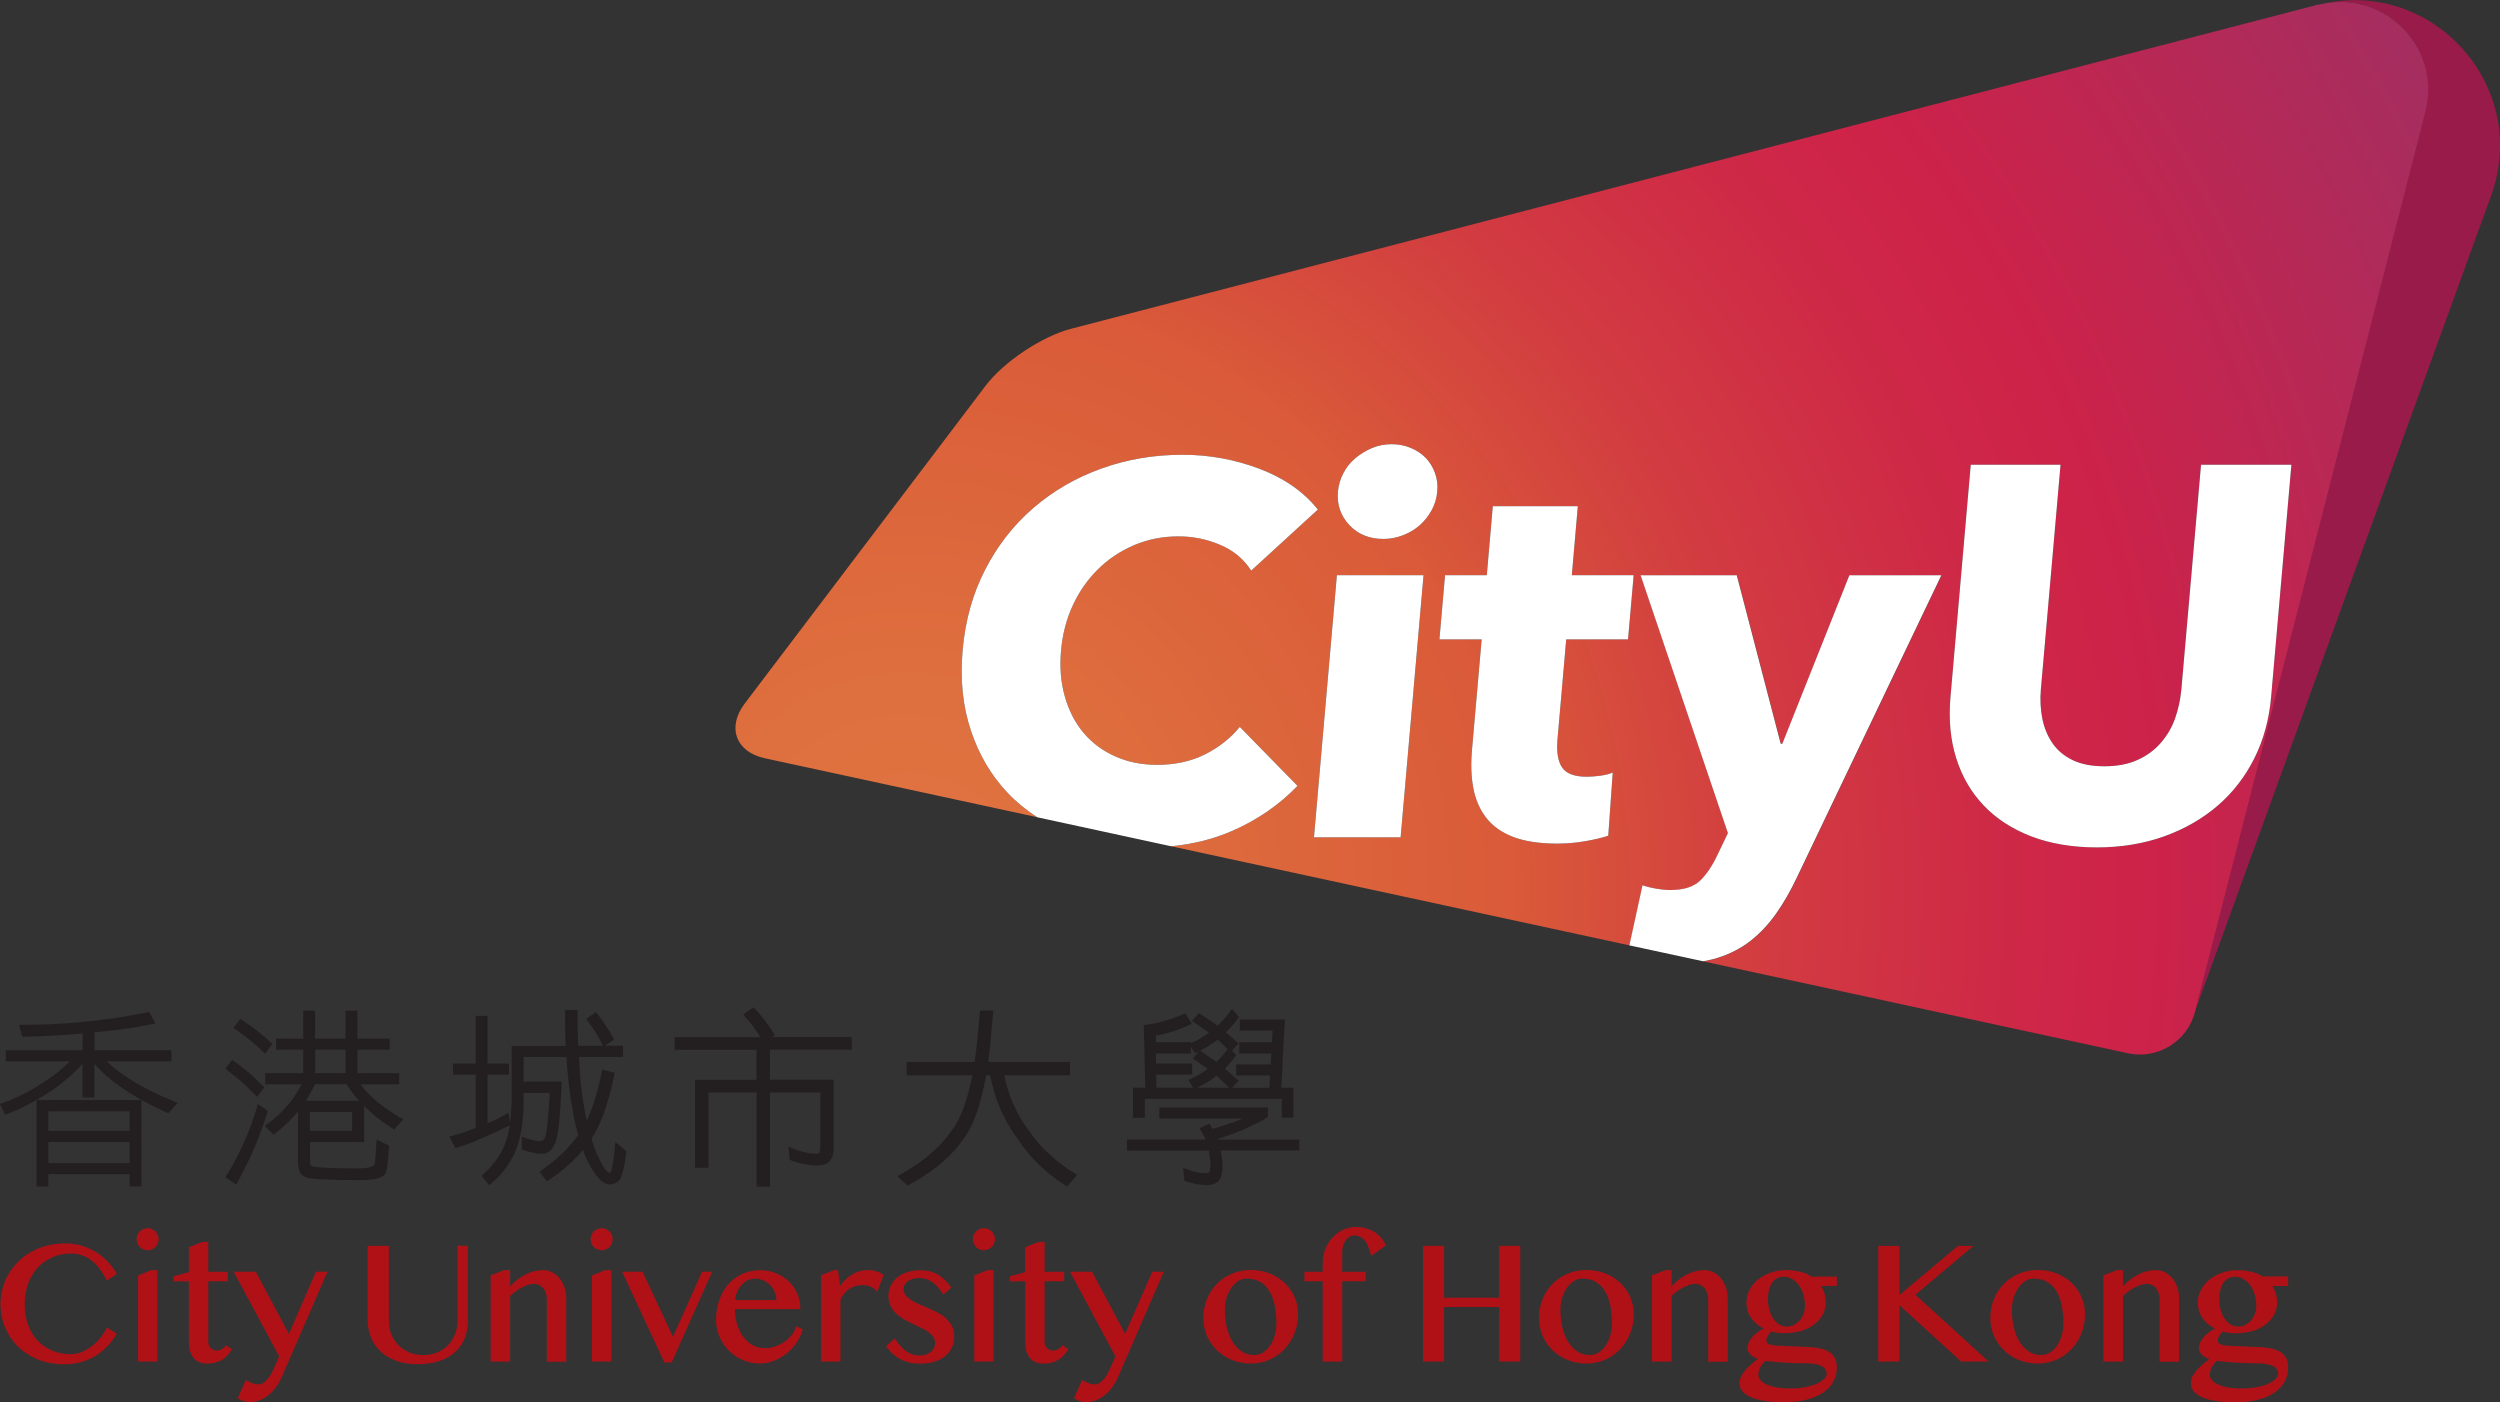 <?xml version="1.0" encoding="UTF-8"?><svg id="a" xmlns="http://www.w3.org/2000/svg" xmlns:xlink="http://www.w3.org/1999/xlink" viewBox="0 0 262.83 147.4"><rect x="0" y="0" width="262.83" height="147.4" fill="#333333" stroke="none"/><defs><radialGradient id="b" cx="95.43" cy="93.6" fx="95.43" fy="93.6" r="246.54" gradientTransform="translate(0)" gradientUnits="userSpaceOnUse"><stop offset="0" stop-color="#e07541"/><stop offset=".1" stop-color="#de6e3e"/><stop offset=".25" stop-color="#da5b39"/><stop offset=".26" stop-color="#da5a39"/><stop offset=".26" stop-color="#d95939"/><stop offset=".37" stop-color="#d23b41"/><stop offset=".47" stop-color="#ce2847"/><stop offset=".53" stop-color="#cd2249"/><stop offset=".74" stop-color="#a42e60"/></radialGradient></defs><path d="M11.26,111.58h6.76v-1.17h-8.08v-1.88c2.22-.2,4.23-.48,6.14-.87l.26-.05-.65-1.22-.15.03c-4.29.87-8.66,1.32-12.99,1.32-.1,0-.19,0-.29,0h-.27s.35,1.25.35,1.25h.16c2.15-.04,4.23-.15,6.18-.34v1.77H.61v1.17h6.72c-.72.76-1.65,1.5-2.77,2.21-.81.52-1.54.95-2.25,1.29-.69.35-1.4.65-2.11.9l-.21.07.55,1.13.17-.06c1.55-.57,3.17-1.43,4.83-2.54.67-.46,1.3-.97,1.89-1.51.48-.43.89-.83,1.24-1.23v3.53h1.25v-3.53c1.67,1.88,4.24,3.61,7.64,5.13l.13.06,1-1.09-.27-.11c-3.19-1.29-5.6-2.71-7.18-4.24Z" fill="#231f20"/><path d="M3.84,124.74h1.25v-1.3h8.53v1.3h1.25v-9.09H3.84v9.09ZM5.09,118.89v-2.06h8.53v2.06H5.09ZM13.62,120.06v2.22H5.09v-2.22h8.53Z" fill="#231f20"/><path d="M27.7,110.62l.16.16.78-1.03-.13-.12c-.94-.88-1.95-1.67-3.1-2.41l-.16-.1-.71.95.18.12c.99.66,1.99,1.48,2.99,2.44Z" fill="#231f20"/><path d="M28.15,116.78l-1.04-.71-.08.27c-.77,2.63-1.86,5.07-3.23,7.26l-.1.16,1.13.79.11-.2c.72-1.32,1.32-2.53,1.82-3.7.53-1.26.98-2.51,1.35-3.72l.04-.14Z" fill="#231f20"/><path d="M25.36,113.7c.56.49,1.09,1.03,1.49,1.45l.16.17.78-1.01-.12-.12c-.99-1.03-2.03-1.92-3.11-2.65l-.16-.11-.71.92.16.12c.51.39,1.01.81,1.51,1.23Z" fill="#231f20"/><path d="M37.88,113.99h4.09v-1.17h-4.39v-2.46h3.39v-1.17h-3.39v-2.94h-1.25v2.94h-3.2v-2.94h-1.25v2.94h-2.86v1.17h2.86v2.46h-4v1.17h3.84c-.29.57-.68,1.18-1.14,1.8-.7.89-1.56,1.71-2.56,2.45l-.19.14.93.9.14-.1c.59-.45,1.07-.87,1.49-1.3.32-.31.63-.64.94-1.01v5.22c0,.4.04.7.13.97.08.25.23.44.45.57.1.14.41.26,1.58.34,1.04.06,2.5.1,4.21.1.88,0,1.55-.06,2.02-.19.49-.13.8-.37.87-.68.04-.09.08-.27.15-.78v-.06c.05-.41.1-1.01.16-1.79v-.13s-1.31-.64-1.31-.64l-.02.3c-.08,1.51-.16,2.23-.17,2.3-.11.2-.49.43-1.7.43-4.15,0-4.86-.17-4.96-.24-.06-.06-.1-.11-.13-.21-.02-.05-.04-.15-.02-.34v-1.97h5.7v-3.78c.85.85,1.85,1.64,3,2.37l.14.09.97-1.08-.22-.12c-1.87-1.06-3.31-2.25-4.28-3.55ZM36.33,110.36v2.46h-3.2v-2.46h3.2ZM32.57,118.89v-1.98h4.45v1.98h-4.45ZM32.16,115.73c.35-.55.67-1.13.96-1.75h3.31c.38.6.82,1.19,1.33,1.75h-5.59Z" fill="#231f20"/><path d="M64.65,120.54c-.07.7-.13,1.24-.19,1.64-.08.43-.14.74-.17.87-.03.07-.11.23-.21.23-.13,0-.28-.11-.45-.34-.21-.27-.44-.68-.69-1.24-.17-.3-.31-.62-.42-.96-.14-.35-.24-.69-.33-1.05h0c.95-1.36,1.76-3.62,2.4-6.72l.04-.19-1.32-.34-.04.21c-.23,1.19-.5,2.24-.82,3.21-.24.74-.5,1.4-.76,1.96-.14-.57-.25-1.16-.34-1.81-.13-.68-.23-1.43-.31-2.37-.07-.8-.13-1.63-.17-2.52h4.64v-1.17h-1.9l.95-.66-.08-.16c-.24-.46-.52-.91-.8-1.34-.24-.37-.54-.76-.92-1.24l-.12-.14-1.01.7.12.17c.27.38.59.82.88,1.27.28.44.52.91.72,1.3l.05.1h-2.6c-.06-1.03-.09-2.2-.07-3.56v-.2s-1.32,0-1.32,0v.2c-.02,1.34,0,2.51.06,3.57h-5.68v5.71c-.02.83-.07,1.63-.17,2.38l-.17-1.06-.25.15c-.59.34-1.24.66-1.94.94v-5.1h2.25v-1.17h-2.25v-5.01h-1.25v5.01h-2.38v1.17h2.38v5.6c-.36.15-.74.29-1.15.42-.41.14-.9.31-1.38.43l-.25.06.65,1.22.16-.05c.71-.21,1.53-.52,2.56-.97.81-.33,1.71-.75,2.93-1.35l.06-.03s0,.06-.01.09c-.14.81-.33,1.51-.58,2.08-.27.61-.59,1.17-.96,1.65-.38.49-.79.93-1.27,1.35l-.14.13.8,1,.16-.13c.51-.43.97-.9,1.41-1.45.43-.56.81-1.17,1.11-1.81.61-1.34.92-3.16.94-5.42v-.9h2.74c-.05.98-.11,2.05-.19,2.85-.08.81-.16,1.37-.23,1.65-.09.26-.25.57-.56.57-.13.01-.36.01-.69-.08-.31-.06-.63-.16-.99-.3l-.27-.11v1.36l.13.05c.39.14.78.25,1.16.32.31.08.62.11.82.08.32.03.62-.08.83-.3.22-.17.41-.46.6-.88.14-.37.26-1.04.39-2.16.09-.93.17-2.18.26-4.03v-.21s-4,0-4,0v-2.59h4.5c.12,2.04.34,3.9.64,5.52.09.58.17,1.02.28,1.45.09.44.2.85.33,1.23-.96,1.35-2.24,2.58-3.91,3.75l-.17.12.77,1,.16-.1c1.47-.96,2.66-2.01,3.64-3.2.22.66.49,1.24.79,1.75.71,1.26,1.37,1.88,2.01,1.88.42,0,.79-.17,1.08-.52.13-.24.25-.59.37-1.07.12-.47.22-1.07.3-1.82v-.11s-1.15-.93-1.15-.93l-.05.46Z" fill="#231f20"/><path d="M81.45,108.84l-.09-.16c-.26-.45-.57-.9-.94-1.38-.31-.4-.65-.81-1.07-1.27l-.12-.13-1.1.76.15.17c.65.72,1.2,1.46,1.64,2.21h-9v1.33h8.61v3.15h-6.46v9.25h1.41v-7.92h5.06v9.91h1.41v-9.91h5.29v5.79c0,.4-.09.54-.14.59-.03.02-.08.06-.2.05-.77.03-1.68-.18-2.7-.6l-.3-.12.12,1.37.11.05c.45.18.93.32,1.45.41.43.09.88.14,1.32.14,1.14,0,1.74-.6,1.74-1.74v-7.28h-6.7v-3.15h8.61v-1.33h-8.37l.27-.2Z" fill="#231f20"/><path d="M110.36,121.38c-.84-.76-1.54-1.56-2.16-2.48-.66-.86-1.23-1.81-1.67-2.84-.42-.96-.73-1.95-.95-3.01h6.91v-1.41h-8.6c.19-1.43.36-3.13.52-5.18l.02-.22h-1.41v.19c-.07.67-.13,1.3-.18,1.91-.03.32-.06.64-.09.94-.08.77-.18,1.58-.29,2.36h-7.14v1.41h6.91c-.21,1.04-.46,2.02-.75,2.91-.31.92-.65,1.68-.99,2.25-1.27,2.08-3.26,3.86-5.91,5.31l-.25.13,1.08,1,.13-.07c1.49-.82,2.72-1.66,3.76-2.59,1.05-.95,1.91-2,2.54-3.1.74-1.27,1.36-3.23,1.83-5.83h.42c.25,1.25.58,2.37,1.03,3.41.52,1.2,1.1,2.23,1.77,3.12.69,1.06,1.44,1.98,2.29,2.81.81.79,1.74,1.53,2.85,2.25l.15.1,1.06-1.24-.2-.12c-1.01-.61-1.9-1.28-2.67-2.01Z" fill="#231f20"/><path d="M120.37,115.52h14.38v1.99h1.23v-3.16h-1.27l.37-7.17h-4.73v1.17h3.44l-.07,1.22h-3.44v1.19h3.38l-.06,1.14h-3.64v1.17h3.57l-.08,1.29h-3.9l.67-.75-.16-.13c-.24-.2-.49-.41-.73-.65-.18-.15-.37-.31-.56-.48.36-.35.71-.77,1.09-1.3l.09-.13-.42-.47.69-.76-.16-.13c-.23-.19-.45-.39-.68-.6-.17-.13-.33-.27-.5-.42.19-.19.39-.4.59-.63.26-.28.49-.58.7-.86l.1-.13-.75-.84-.15.2c-.38.53-.83,1.04-1.37,1.55-.52-.37-1.09-.76-1.82-1.23l-.15-.1-.71.84.19.13c.39.26.78.53,1.18.81l.42.29c-.29.21-.54.38-.79.52-.34.23-.71.42-1.09.57h-.02s0-.09,0-.09h-3.69v-.69c.54-.09,1.12-.24,1.76-.43.6-.19,1.19-.43,1.82-.72l.2-.09-.68-1.11-.16.07c-1.3.57-2.65.96-4.03,1.15l-.18.02.16,6.59h-1.3v3.16h1.25v-1.99ZM128.02,109.3c.34.32.68.65,1.04.99-.35.49-.74.94-1.17,1.35-.24-.16-.48-.33-.73-.5-.3-.21-.59-.41-.9-.61l-.09-.06c.27-.14.54-.29.83-.47.37-.22.71-.45,1.01-.69ZM127.9,113.11c.2.19.4.37.6.54.23.23.47.47.72.7h-3.36c.7-.31,1.37-.72,2.03-1.25ZM125.22,110.07l.41.66.16-.08c.08-.04.15-.07.23-.11l-.61.74.56.39c.33.23.67.46,1.01.7-.53.4-1.15.76-1.84,1.07l-.21.1.52.81h-3.87l-.02-1.37h3.78v-1.17h-3.81v-1.06s3.67,0,3.67,0v-.68Z" fill="#231f20"/><path d="M136.61,119.81h-8.59s0-.03-.01-.04v-.03c.98-.29,1.86-.61,2.68-.98.94-.4,1.76-.81,2.51-1.27l.1-.06v-1h-11.42v1.17h8.76c-1,.42-2.06.78-3.17,1.07-.02-.02-.03-.05-.05-.09l-.03-.05c-.05-.07-.1-.13-.13-.21l-.08-.2-1.09.5.12.19c.06.09.11.19.17.29.06.11.12.22.18.3.07.14.13.27.19.4h-8.27v1.17h8.62l.09.63c.04.28.06.57.08.85-.02.24-.04.47-.07.62-.03.13-.07.18-.07.18-.06.03-.13.05-.2.06-.09.02-.16.03-.23.03-.6,0-1.26-.15-2.01-.46l-.3-.12.12,1.39.13.04c.38.12.76.22,1.15.3.43.07.8.1,1.13.1.44,0,.82-.11,1.12-.35.33-.28.48-.86.48-1.8v-.12c-.03-.21-.05-.45-.08-.7l-.02-.11c-.02-.17-.05-.36-.08-.55h8.26v-1.17Z" fill="#231f20"/><path d="M11.2,139.66c-.16.33-.38.66-.64.98-.26.32-.55.61-.88.87-.32.25-.68.46-1.06.62-.38.16-.77.24-1.18.24-.69,0-1.33-.12-1.92-.36-.59-.24-1.1-.59-1.53-1.03s-.77-1-1.02-1.65c-.25-.65-.37-1.39-.37-2.21s.13-1.58.38-2.23c.25-.65.6-1.22,1.03-1.67s.95-.81,1.54-1.06c.58-.25,1.22-.37,1.9-.37.78,0,1.48.22,2.08.65.6.44,1.16,1.14,1.65,2.09l.05.1,1.06-.7-.05-.09c-.25-.41-.55-.8-.9-1.18s-.75-.71-1.2-.99c-.45-.29-.95-.52-1.5-.69-.55-.17-1.15-.26-1.79-.26s-1.31.08-1.91.23c-.6.16-1.15.38-1.65.66-.5.28-.96.62-1.36,1.02-.4.4-.74.83-1.02,1.3-.28.47-.49.98-.64,1.52-.15.54-.22,1.1-.22,1.66,0,.85.16,1.67.48,2.44.32.76.78,1.44,1.36,2.02.59.57,1.3,1.03,2.11,1.36.82.33,1.74.5,2.74.5.69,0,1.33-.09,1.89-.26.56-.17,1.07-.4,1.52-.69.45-.29.85-.63,1.19-1,.34-.37.64-.77.89-1.17l.05-.09-1.03-.66-.05.1Z" fill="#b01117"/><path d="M16.33,129.46c-.1-.1-.23-.19-.37-.25-.28-.12-.61-.12-.89,0-.14.06-.26.14-.37.25-.11.11-.19.23-.25.37-.06.14-.09.29-.09.45s.03.31.09.45c.06.14.14.26.25.37.1.1.23.19.37.25.14.06.29.09.45.09s.31-.03.45-.09c.14-.06.26-.14.37-.25.11-.1.19-.23.25-.37.06-.14.09-.29.09-.45s-.03-.31-.09-.45c-.06-.14-.14-.26-.25-.37Z" fill="#b01117"/><polygon points="14.52 134.09 14.52 143.14 16.55 143.14 16.55 133.53 15.91 133.53 14.52 134.09" fill="#b01117"/><path d="M23.73,141.49c-.12.14-.26.26-.42.36-.15.09-.32.14-.51.14-.13,0-.25-.02-.36-.07-.11-.05-.2-.11-.28-.19-.08-.08-.14-.18-.19-.28-.05-.11-.07-.22-.07-.35v-6.4h2.06v-.99h-2.06v-3.14h-.63l-1.41.55v2.62l-1.53.42-.08.02v.53h1.61v6.4c0,.33.04.63.11.9.08.27.19.51.35.71.16.2.36.36.6.47.24.11.53.17.85.17.61,0,1.13-.13,1.55-.39.41-.25.76-.6,1.02-1.04l.05-.09-.62-.41-.06.07Z" fill="#b01117"/><path d="M30.37,140.24l-3.48-6.54h-2.32l4.78,8.91-.6,1.34c-.07.16-.16.34-.27.53-.1.18-.22.36-.36.52-.13.15-.28.28-.44.39-.15.1-.31.15-.49.15-.14,0-.28-.01-.4-.04-.12-.03-.23-.06-.33-.11-.1-.04-.2-.09-.28-.13-.09-.05-.17-.09-.25-.12l-.09-.04-.81,1.81-.03.07.06.05c.15.11.33.21.55.28.21.07.44.1.66.1.3,0,.61-.05.93-.16.32-.11.63-.28.92-.5.29-.22.58-.5.84-.84.26-.34.49-.74.69-1.2l4.78-11.01h-1.21l-2.85,6.54Z" fill="#b01117"/><path d="M48.1,138.85c0,.49-.08.97-.25,1.4-.17.43-.41.82-.72,1.14-.31.33-.69.59-1.13.78-.44.19-.95.29-1.5.29s-1.05-.1-1.5-.29c-.45-.19-.83-.45-1.14-.78-.31-.33-.56-.71-.73-1.14-.17-.43-.25-.91-.25-1.4v-7.87h-2.22v7.82c0,.64.11,1.24.34,1.8.22.56.56,1.06,1,1.47.44.42.99.75,1.63.99.64.24,1.39.36,2.22.36.93,0,1.75-.12,2.42-.36.67-.24,1.23-.57,1.66-.99.43-.41.76-.91.96-1.46.2-.55.3-1.15.3-1.77v-7.87h-1.09v7.87Z" fill="#b01117"/><path d="M58.82,134.38c-.22-.26-.48-.47-.77-.62-.29-.15-.61-.23-.95-.23-.63,0-1.26.16-1.88.47-.55.28-1.08.69-1.59,1.23v-1.7h-.63l-1.42.55v9.07h2.05v-6.9c.19-.18.39-.35.6-.5.22-.16.44-.3.66-.41.22-.11.44-.2.65-.27.43-.13.82-.13,1.13.02.16.07.31.19.43.33.12.14.22.33.29.55.07.22.1.48.1.78v6.41h2.04v-6.72c0-.39-.06-.77-.19-1.12-.12-.35-.3-.66-.51-.92Z" fill="#b01117"/><polygon points="62.24 134.09 62.24 143.14 64.27 143.14 64.27 133.53 63.63 133.53 62.24 134.09" fill="#b01117"/><path d="M64.06,129.46c-.1-.1-.23-.19-.37-.25-.28-.12-.61-.12-.89,0-.14.06-.26.14-.37.25-.11.11-.19.23-.25.37-.06.14-.09.29-.09.45s.03.31.09.45c.06.14.14.26.25.37.1.1.23.19.37.25.14.06.29.09.45.09s.31-.03.45-.09c.14-.06.26-.14.37-.25.11-.1.19-.23.25-.37.06-.14.09-.29.09-.45s-.03-.31-.09-.45c-.06-.14-.14-.26-.25-.37Z" fill="#b01117"/><polygon points="70.75 140.55 67.55 133.7 65.4 133.7 69.82 143.18 69.85 143.24 70.62 143.24 74.8 133.85 74.87 133.7 73.81 133.7 70.75 140.55" fill="#b01117"/><path d="M83.65,139.55c-.08.28-.22.55-.42.8-.2.26-.45.5-.74.7-.29.2-.61.37-.97.5-.35.12-.73.19-1.11.19-.45,0-.88-.11-1.26-.31-.38-.21-.72-.5-1-.87-.28-.37-.5-.82-.66-1.34-.15-.49-.23-1.02-.23-1.59h6.88v-.1c0-.52-.1-1.03-.31-1.51-.21-.48-.5-.91-.87-1.27-.37-.37-.82-.66-1.34-.88-.51-.22-1.09-.33-1.7-.33-.7,0-1.34.13-1.91.4-.56.26-1.06.63-1.46,1.1-.4.47-.72,1.03-.94,1.66-.22.64-.33,1.34-.33,2.08,0,.63.12,1.22.37,1.78.24.55.58,1.04.99,1.45.42.41.91.74,1.47.98.56.24,1.17.36,1.8.36.49,0,.97-.09,1.44-.28.47-.18.91-.44,1.31-.75.4-.31.75-.69,1.05-1.11.3-.42.52-.88.66-1.37l.02-.09-.72-.32-.03.11ZM77.28,136.67c.03-.3.1-.57.21-.83.12-.29.28-.54.47-.75.19-.21.41-.37.64-.49.52-.26,1.14-.21,1.64,0,.27.12.52.29.73.5.21.21.37.46.49.75.11.26.16.53.18.83h-4.35Z" fill="#b01117"/><path d="M92.06,133.64c-.57-.16-1.18-.15-1.75.03-.3.09-.59.23-.85.4-.27.17-.52.38-.74.61-.15.16-.28.33-.4.51l-.22-1.67h-.37l-1.41.54v9.08h2.04v-6.51c.12-.25.26-.48.42-.67.16-.19.34-.35.53-.47.19-.12.39-.22.6-.28.35-.1.71-.11,1.07-.08.14.01.27.04.4.08.13.04.26.11.38.18.12.08.24.18.36.3l.11.13.67-1.78-.07-.05c-.24-.16-.5-.28-.77-.36Z" fill="#b01117"/><path d="M99.48,138.6c-.26-.22-.55-.42-.88-.59-.32-.17-.65-.33-.99-.47l-.98-.42c-.32-.13-.6-.29-.85-.45-.24-.16-.44-.33-.58-.53-.14-.19-.21-.41-.21-.66,0-.15.04-.29.12-.42.08-.14.19-.26.33-.36.14-.1.32-.19.52-.25.2-.06.44-.09.69-.09.46,0,.91.14,1.32.4.42.27.8.69,1.14,1.24l.06.11.84-.75-.06-.08c-.28-.37-.56-.67-.82-.89-.26-.23-.52-.41-.79-.53-.26-.12-.53-.21-.81-.25-.27-.04-.57-.06-.87-.06-.47,0-.9.07-1.3.2-.39.13-.74.32-1.03.55s-.52.52-.68.85c-.16.33-.25.69-.25,1.07,0,.4.07.76.22,1.07.15.3.34.57.58.8.24.23.51.43.81.6.29.16.59.32.91.47.31.15.61.29.9.43.29.13.55.28.77.44.22.16.4.34.53.54.13.19.19.42.19.68,0,.16-.04.31-.11.46-.08.15-.19.29-.33.41-.14.12-.32.21-.51.28-.41.15-.95.13-1.36.02-.21-.06-.42-.16-.63-.29-.21-.13-.41-.31-.61-.52-.2-.21-.41-.48-.63-.79l-.07-.1-.91.82.06.08c.28.37.57.67.87.89.29.23.59.41.89.53.3.13.6.21.89.26.29.04.58.06.85.06.6,0,1.13-.07,1.58-.22.45-.15.83-.35,1.13-.61.3-.26.53-.57.68-.92.15-.35.22-.73.22-1.14s-.08-.76-.24-1.06c-.16-.3-.37-.56-.63-.79Z" fill="#b01117"/><path d="M104.25,129.46c-.1-.1-.23-.19-.37-.25-.28-.12-.61-.12-.89,0-.14.06-.26.14-.37.25-.11.11-.19.23-.25.37-.06.14-.09.29-.09.45s.03.31.09.45c.06.14.14.26.25.37.1.1.23.19.37.25.14.06.29.09.45.09s.31-.03.45-.09c.14-.06.26-.14.37-.25.11-.1.19-.23.25-.37.06-.14.09-.29.09-.45s-.03-.31-.09-.45c-.06-.14-.14-.26-.25-.37Z" fill="#b01117"/><polygon points="102.43 134.09 102.43 143.14 104.46 143.14 104.46 133.53 103.82 133.53 102.43 134.09" fill="#b01117"/><path d="M111.65,141.49c-.12.14-.26.26-.42.36-.15.09-.32.14-.51.14-.13,0-.25-.02-.36-.07-.11-.05-.2-.11-.28-.19-.08-.08-.14-.18-.19-.28-.05-.11-.07-.22-.07-.35v-6.4h2.06v-.99h-2.06v-3.14h-.63l-1.41.55v2.62l-1.53.42-.08.02v.53h1.61v6.4c0,.33.04.63.11.9.08.27.19.51.35.71.16.2.36.36.6.47.24.11.53.17.85.17.61,0,1.13-.13,1.55-.39.41-.25.76-.6,1.02-1.04l.05-.09-.62-.41-.06.07Z" fill="#b01117"/><path d="M118.29,140.24l-3.48-6.54h-2.32l4.78,8.91-.6,1.34c-.07.16-.16.34-.27.53-.1.18-.22.36-.36.52-.13.15-.28.28-.44.39-.15.1-.31.15-.49.15-.14,0-.28-.01-.4-.04-.12-.03-.23-.06-.33-.11-.1-.04-.2-.09-.28-.13-.09-.05-.17-.09-.25-.12l-.09-.04-.81,1.81-.03.07.06.05c.15.11.33.21.55.28.21.07.44.1.66.1.3,0,.61-.05.93-.16.32-.11.63-.28.92-.5.29-.22.58-.5.84-.84.26-.34.49-.74.69-1.2l4.78-11.01h-1.21l-2.85,6.54Z" fill="#b01117"/><path d="M135.05,134.87c-.44-.42-.97-.75-1.57-.99s-1.27-.36-1.98-.36-1.39.13-2,.39c-.61.26-1.14.62-1.58,1.08-.44.45-.79.99-1.04,1.6s-.37,1.27-.37,1.96.13,1.29.37,1.87c.25.58.6,1.09,1.04,1.52.44.43.97.78,1.58,1.03.61.25,1.28.38,2,.38s1.38-.14,1.99-.41c.6-.27,1.13-.65,1.57-1.12.44-.47.79-1.02,1.04-1.65s.37-1.3.37-2.01c0-.64-.13-1.25-.37-1.81-.25-.56-.6-1.05-1.04-1.47ZM132.79,142.2c-.28.17-.6.26-.94.26-.48,0-.92-.12-1.29-.37-.38-.25-.71-.59-.97-1.01-.27-.43-.47-.94-.61-1.51-.14-.58-.21-1.21-.21-1.87,0-.45.06-.88.19-1.28.13-.4.3-.75.51-1.05.21-.29.46-.53.73-.7.27-.17.55-.25.84-.25.57,0,1.07.12,1.46.36.4.24.73.57.97.99.25.42.43.92.55,1.49.11.57.17,1.2.17,1.86,0,.45-.06.88-.18,1.29-.12.4-.28.76-.49,1.07-.21.3-.46.54-.74.72Z" fill="#b01117"/><path d="M145.15,130.08c-.21-.23-.45-.43-.71-.59-.26-.16-.56-.28-.87-.37-.77-.21-1.63-.16-2.35.17-.43.2-.81.47-1.12.81-.32.34-.57.73-.76,1.19s-.28.94-.28,1.46v.96h-1.92v.99h1.92v8.45h2.05v-8.45h2.46v-.99h-2.46v-2.07c0-.22.03-.44.09-.66.06-.21.15-.4.26-.56.11-.16.24-.29.39-.39.15-.09.31-.14.49-.14.29,0,.54.06.73.18.2.12.36.27.49.46.13.19.24.41.33.65.09.24.17.48.23.72l.04.14,1.52-1.1-.03-.08c-.13-.29-.29-.55-.5-.78Z" fill="#b01117"/><polygon points="157.61 136.43 151.82 136.43 151.82 130.98 149.6 130.98 149.6 143.14 151.82 143.14 151.82 137.41 157.61 137.41 157.61 143.14 159.83 143.14 159.83 130.98 157.61 130.98 157.61 136.43" fill="#b01117"/><path d="M170.34,134.87c-.44-.42-.97-.75-1.57-.99s-1.27-.36-1.98-.36-1.39.13-2,.39c-.61.26-1.14.62-1.58,1.08-.44.45-.79.99-1.04,1.6s-.37,1.27-.37,1.96.13,1.29.37,1.87c.25.58.6,1.09,1.04,1.52.44.43.97.78,1.58,1.03.61.25,1.28.38,2,.38s1.38-.14,1.99-.41c.6-.27,1.13-.65,1.57-1.12.44-.47.79-1.02,1.04-1.65s.37-1.3.37-2.01c0-.64-.13-1.25-.37-1.81-.25-.56-.6-1.05-1.04-1.47ZM168.07,142.2c-.28.17-.6.26-.94.26-.48,0-.92-.12-1.29-.37-.38-.25-.71-.59-.97-1.01-.27-.43-.47-.94-.61-1.51-.14-.58-.21-1.21-.21-1.87,0-.45.06-.88.19-1.28.13-.4.3-.75.51-1.05.21-.29.46-.53.73-.7.27-.17.55-.25.84-.25.57,0,1.07.12,1.46.36.4.24.73.57.97.99.25.42.43.92.55,1.49.11.57.17,1.2.17,1.86,0,.45-.06.88-.18,1.29-.12.4-.28.76-.49,1.07-.21.3-.46.54-.74.72Z" fill="#b01117"/><path d="M180.92,134.38c-.22-.26-.48-.47-.77-.62-.29-.15-.61-.23-.95-.23-.63,0-1.26.16-1.88.47-.55.28-1.08.69-1.59,1.23v-1.7h-.63l-1.42.55v9.07h2.05v-6.9c.19-.18.39-.35.6-.5.22-.16.44-.3.66-.41.22-.11.44-.2.65-.27.43-.13.82-.13,1.13.02.16.07.31.19.43.33.12.14.22.33.29.55.07.22.1.48.1.78v6.41h2.04v-6.72c0-.39-.06-.77-.19-1.12-.12-.35-.3-.66-.51-.92Z" fill="#b01117"/><path d="M189.99,133.94c-.19-.08-.4-.15-.63-.21-.24-.06-.49-.11-.76-.15-.27-.04-.55-.05-.83-.05-.58,0-1.13.09-1.63.27-.5.18-.94.42-1.32.73-.38.31-.68.68-.89,1.09-.21.42-.32.86-.32,1.33,0,.63.18,1.2.55,1.69.32.43.75.77,1.27,1.03-.18.08-.36.18-.52.29-.23.15-.43.33-.61.52-.18.19-.32.39-.42.6-.11.22-.16.43-.16.63,0,.14.03.28.1.41.07.12.16.24.27.34.11.1.24.19.41.27.1.05.2.1.31.14-.19.15-.37.3-.56.45-.24.2-.47.41-.67.63-.2.22-.37.45-.5.69-.13.24-.2.5-.2.78,0,.31.1.6.3.84.2.24.49.45.89.63.38.17.87.3,1.45.39.57.09,1.25.14,2.02.14.86,0,1.64-.08,2.32-.25.68-.17,1.27-.41,1.75-.73.48-.31.85-.7,1.11-1.15s.39-.96.39-1.51c0-.31-.05-.6-.14-.85-.1-.26-.26-.48-.49-.67-.22-.19-.53-.34-.91-.44-.37-.11-.84-.17-1.39-.2l-3.41-.15c-.36-.02-.63-.08-.82-.18-.17-.09-.25-.2-.25-.35,0-.17.05-.35.16-.52.1-.16.23-.31.38-.44.18.05.38.1.6.13.25.04.5.05.73.05.64,0,1.23-.08,1.76-.23.53-.16,1-.38,1.38-.67.39-.29.69-.64.91-1.04.22-.41.33-.86.33-1.36,0-.32-.06-.64-.17-.97-.09-.26-.2-.49-.33-.7h1.66v-.98h-2.7c-.11-.09-.25-.17-.42-.24ZM184.91,144.15c.03-.13.09-.27.15-.4.07-.13.15-.26.25-.38.09-.11.19-.21.31-.3.13.02.33.04.59.07.29.03.64.06,1.03.09.39.03.81.05,1.27.07.44.02.9.03,1.35.03.35,0,.67.02.94.07.27.05.5.12.69.21.18.09.32.2.41.34.09.13.14.29.14.47,0,.17-.08.35-.24.52-.17.18-.41.35-.74.51-.33.16-.74.28-1.21.38-.47.09-1.02.14-1.63.14-.57,0-1.07-.04-1.5-.12-.43-.08-.79-.2-1.06-.33-.27-.14-.48-.29-.61-.47-.13-.17-.19-.34-.19-.52,0-.12.02-.24.05-.38ZM186.8,134.4c.21-.12.46-.18.75-.18s.58.08.84.23c.27.15.51.37.71.64.2.27.37.6.48.98.12.38.18.79.18,1.23,0,.3-.05.59-.16.85-.1.26-.24.49-.42.69s-.38.35-.6.46c-.5.24-1.07.21-1.51-.05-.24-.14-.46-.34-.63-.6-.18-.26-.32-.56-.42-.91-.1-.35-.15-.73-.15-1.14,0-.34.03-.66.1-.95.07-.29.17-.55.31-.76.13-.21.31-.38.52-.49Z" fill="#b01117"/><polygon points="207.47 130.98 205.84 130.98 199.68 136.16 199.68 130.98 197.47 130.98 197.47 143.14 199.68 143.14 199.68 137.21 206.16 143.12 206.19 143.14 209.06 143.14 201.37 136.12 207.47 130.98" fill="#b01117"/><path d="M217.79,134.87c-.44-.42-.97-.75-1.57-.99-.6-.24-1.27-.36-1.98-.36s-1.39.13-2,.39c-.61.26-1.14.62-1.58,1.08-.44.45-.79.99-1.04,1.6s-.37,1.27-.37,1.96.12,1.29.37,1.87c.25.58.6,1.09,1.04,1.52.44.43.97.78,1.57,1.03s1.28.38,2,.38,1.38-.14,1.99-.41c.6-.27,1.13-.65,1.57-1.12.44-.47.79-1.02,1.04-1.65s.37-1.3.37-2.01c0-.65-.13-1.26-.37-1.81-.25-.56-.59-1.05-1.04-1.47ZM215.53,142.2c-.28.17-.6.26-.94.26-.48,0-.92-.12-1.29-.37-.38-.25-.71-.59-.97-1.01-.27-.42-.47-.93-.61-1.51-.14-.58-.21-1.21-.21-1.87,0-.45.07-.88.19-1.28.13-.4.3-.75.51-1.05.21-.29.46-.53.73-.7.27-.17.55-.25.84-.25.57,0,1.07.12,1.46.36.4.24.73.57.97.99.25.42.43.92.55,1.49.11.58.17,1.2.17,1.86,0,.45-.06.89-.18,1.29-.12.4-.28.76-.49,1.07-.21.3-.46.54-.75.72Z" fill="#b01117"/><path d="M228.38,134.38c-.22-.26-.48-.47-.77-.62-.29-.15-.61-.23-.95-.23-.63,0-1.26.16-1.88.47-.55.28-1.08.69-1.59,1.23v-1.7h-.63l-1.42.55v9.07h2.05v-6.9c.18-.18.39-.35.6-.5.22-.16.44-.3.66-.41.22-.11.44-.2.65-.27.44-.13.82-.13,1.13.02.16.07.31.18.43.33.12.15.22.33.29.55.07.22.1.48.1.78v6.41h2.04v-6.72c0-.39-.06-.77-.19-1.12-.12-.35-.3-.66-.51-.92Z" fill="#b01117"/><path d="M240.56,134.19h-2.7c-.11-.09-.25-.17-.42-.24-.19-.08-.4-.15-.63-.21-.24-.06-.49-.11-.76-.15-.27-.04-.55-.05-.83-.05-.58,0-1.13.09-1.63.27-.5.18-.94.42-1.32.73-.38.31-.68.68-.89,1.09-.21.42-.32.86-.32,1.33,0,.63.18,1.2.55,1.69.32.43.75.77,1.27,1.03-.18.08-.36.18-.52.29-.23.15-.43.33-.61.52-.18.19-.32.39-.42.6-.11.22-.16.43-.16.63,0,.14.03.28.1.41.07.12.16.24.27.34.11.1.25.19.41.27.1.05.2.1.31.14-.19.15-.38.3-.56.45-.24.2-.47.41-.67.63-.2.22-.37.45-.5.69-.13.24-.2.5-.2.78,0,.31.1.6.3.84.2.24.49.45.89.63.38.17.87.3,1.45.39.57.09,1.25.14,2.02.14.86,0,1.64-.08,2.32-.25.68-.17,1.27-.41,1.75-.73.48-.31.85-.7,1.11-1.15s.39-.96.39-1.51c0-.31-.05-.6-.14-.85-.1-.26-.26-.48-.49-.67-.22-.19-.53-.34-.91-.44-.37-.11-.84-.17-1.39-.2l-3.41-.15c-.36-.02-.63-.08-.82-.18-.17-.09-.25-.2-.25-.35,0-.17.06-.35.16-.52.11-.17.23-.31.38-.44.17.05.38.1.6.13.25.04.5.05.73.05.64,0,1.23-.08,1.76-.23.53-.16,1-.38,1.38-.67.39-.29.69-.64.91-1.04.22-.41.33-.86.33-1.36,0-.32-.06-.64-.17-.97-.09-.26-.2-.49-.33-.7h1.66v-.98ZM232.37,144.15c.03-.13.09-.27.15-.4.07-.13.15-.26.25-.38.09-.11.19-.21.31-.3.13.02.33.04.59.07.3.03.64.06,1.03.09.39.03.81.05,1.27.07.44.02.9.03,1.35.03.35,0,.67.02.94.07.27.05.5.12.69.21.18.09.32.2.41.34.09.13.14.29.14.47,0,.17-.08.35-.24.52-.17.18-.41.35-.74.51-.33.16-.74.28-1.21.38-.47.09-1.02.14-1.63.14-.57,0-1.07-.04-1.5-.12-.43-.08-.79-.2-1.06-.33s-.48-.29-.61-.47c-.13-.17-.19-.34-.19-.52,0-.12.02-.24.05-.38ZM234.25,134.4c.21-.12.46-.18.75-.18s.58.08.84.23c.27.15.51.37.71.64.2.27.37.6.48.98.12.38.18.79.18,1.23,0,.3-.05.59-.16.85-.1.26-.24.49-.42.69s-.38.35-.6.46c-.49.24-1.07.21-1.51-.05-.24-.14-.46-.34-.63-.6-.18-.26-.32-.56-.42-.91-.1-.35-.15-.73-.15-1.14,0-.34.03-.66.1-.95.07-.29.17-.55.31-.76.13-.21.31-.38.52-.49Z" fill="#b01117"/><path d="M243.76.48c6.78-1.7,12.94,4.46,11.2,11.26l-24.24,94.67c-.03.13-.09.25-.14.37h.02s31.29-86.19,31.29-86.19c4.19-11.56-6.24-23.08-18.12-20.1Z" fill="#981b49"/><path d="M243.69.49L112.58,34.57c-3.04.79-7.07,3.48-8.96,5.98l-25.33,33.42c-1.89,2.5-.94,5.09,2.13,5.75l28.61,6.19c-1.13-.74-2.17-1.58-3.09-2.55-1.73-1.83-3.02-4.01-3.87-6.56-.85-2.55-1.14-5.35-.87-8.41.27-3.14,1.07-5.98,2.38-8.52,1.31-2.54,3.01-4.71,5.1-6.5s4.46-3.16,7.14-4.12c2.68-.96,5.51-1.44,8.51-1.44,2.78,0,5.47.49,8.07,1.47,2.6.98,4.65,2.41,6.15,4.29l-7.01,6.42c-.78-1.22-1.87-2.12-3.26-2.71-1.39-.59-2.85-.89-4.36-.89-1.67,0-3.22.3-4.66.91-1.44.61-2.71,1.45-3.8,2.52-1.09,1.07-1.98,2.33-2.66,3.79-.68,1.46-1.1,3.05-1.25,4.79-.16,1.77-.02,3.39.41,4.87.43,1.48,1.08,2.74,1.97,3.79.89,1.05,1.99,1.87,3.31,2.46,1.32.59,2.79.89,4.42.89,1.89,0,3.57-.37,5.04-1.11,1.47-.74,2.68-1.7,3.64-2.88l6.07,6.2c-1.92,1.99-4.2,3.57-6.86,4.73-1.95.86-4.1,1.39-6.42,1.62l48.19,10.42,1.38-6.31c.43.15.91.27,1.44.36.53.09,1.02.14,1.46.14,1.41,0,2.45-.32,3.14-.97.68-.65,1.3-1.56,1.85-2.74l1.09-2.27-9.18-27.11h10.11l4.62,17.71h.17l7.05-17.71h9.67l-15.16,31.71c-.68,1.44-1.41,2.72-2.2,3.84s-1.68,2.08-2.7,2.88c-1.01.79-2.18,1.39-3.49,1.8-.47.15-.98.25-1.5.35l44.69,9.67c3.07.66,6.21-1.28,6.99-4.32l24.24-94.67c1.75-6.82-4.47-13.01-11.28-11.24ZM147.25,88.03h-9.11l2.41-27.56h9.11l-2.41,27.56ZM150.51,53.64c-.33.61-.75,1.13-1.25,1.58-.5.44-1.09.79-1.76,1.05s-1.36.39-2.06.39c-1.48,0-2.68-.49-3.59-1.47-.91-.98-1.31-2.15-1.19-3.51.06-.66.24-1.3.56-1.91.31-.61.73-1.14,1.25-1.58.52-.44,1.11-.8,1.76-1.08s1.35-.41,2.09-.41c.7,0,1.37.13,1.99.39.63.26,1.15.61,1.58,1.05.42.44.75.97.97,1.58.22.61.31,1.26.24,1.96-.06.7-.26,1.36-.59,1.97ZM171.16,67.22h-6.5l-.92,10.55c-.11,1.3.05,2.27.49,2.92.44.65,1.31.97,2.61.97.44,0,.92-.04,1.43-.11.51-.07.93-.18,1.28-.33l-.47,6.64c-.65.22-1.46.41-2.44.58-.98.17-1.95.25-2.91.25-1.85,0-3.39-.23-4.61-.69-1.22-.46-2.17-1.13-2.85-2-.68-.87-1.14-1.9-1.37-3.11-.23-1.2-.28-2.54-.15-4.02l1.02-11.65h-4.44l.59-6.75h4.39l.63-7.25h8.94l-.63,7.25h6.5l-.59,6.75ZM238.77,73.26c-.21,2.36-.79,4.51-1.76,6.45s-2.25,3.6-3.85,4.98c-1.6,1.38-3.48,2.46-5.64,3.24-2.16.77-4.52,1.16-7.07,1.16s-4.89-.39-6.9-1.16c-2.01-.78-3.67-1.85-4.99-3.24-1.32-1.38-2.29-3.04-2.9-4.98-.61-1.94-.81-4.08-.6-6.45l2.13-24.4h9.44l-2.07,23.63c-.09,1.07-.04,2.08.15,3.04s.54,1.82,1.05,2.57c.51.76,1.22,1.36,2.12,1.8.9.44,2.02.66,3.36.66s2.49-.22,3.47-.66c.98-.44,1.8-1.04,2.46-1.8.66-.76,1.16-1.61,1.5-2.57.34-.96.56-1.97.66-3.04l2.07-23.63h9.5l-2.13,24.4Z" fill="url(#b)"/><path d="M171.3,99.38l1.38-6.31c.43.15.91.27,1.44.36.53.09,1.02.14,1.46.14,1.41,0,2.45-.32,3.14-.97.68-.65,1.3-1.56,1.85-2.74l1.09-2.27-9.18-27.11h10.11l4.62,17.71h.17l7.05-17.71h9.67l-15.16,31.71c-.68,1.44-1.41,2.72-2.2,3.84s-1.68,2.08-2.7,2.88c-1.01.79-2.18,1.39-3.49,1.8-.47.15-.98.25-1.5.35l-7.74-1.67ZM109.03,85.91c-1.13-.74-2.17-1.58-3.09-2.55-1.73-1.83-3.02-4.01-3.87-6.56-.85-2.55-1.14-5.35-.87-8.41.27-3.14,1.07-5.98,2.38-8.52,1.31-2.54,3.01-4.71,5.1-6.5s4.46-3.16,7.14-4.12c2.68-.96,5.51-1.44,8.51-1.44,2.78,0,5.47.49,8.07,1.47,2.6.98,4.65,2.41,6.15,4.29l-7.01,6.42c-.78-1.22-1.87-2.12-3.26-2.71-1.39-.59-2.85-.89-4.36-.89-1.67,0-3.22.3-4.66.91-1.44.61-2.71,1.45-3.8,2.52-1.09,1.07-1.98,2.33-2.66,3.79-.68,1.46-1.1,3.05-1.25,4.79-.16,1.77-.02,3.39.41,4.87.43,1.48,1.08,2.74,1.97,3.79.89,1.05,1.99,1.87,3.31,2.46,1.32.59,2.79.89,4.42.89,1.89,0,3.57-.37,5.04-1.11,1.47-.74,2.68-1.7,3.64-2.88l6.07,6.2c-1.92,1.99-4.2,3.57-6.86,4.73-1.95.86-4.1,1.39-6.42,1.62l-14.08-3.05ZM147.25,88.03h-9.11l2.41-27.56h9.11l-2.41,27.56ZM150.51,53.64c-.33.61-.75,1.13-1.25,1.58-.5.44-1.09.79-1.76,1.05s-1.36.39-2.06.39c-1.48,0-2.68-.49-3.59-1.47-.91-.98-1.31-2.15-1.19-3.51.06-.66.24-1.3.56-1.91.31-.61.73-1.14,1.25-1.58.52-.44,1.11-.8,1.76-1.08s1.35-.41,2.09-.41c.7,0,1.37.13,1.99.39.63.26,1.15.61,1.58,1.05.42.44.75.97.97,1.58.22.61.31,1.26.24,1.96-.06.7-.26,1.36-.59,1.97ZM171.16,67.22h-6.5l-.92,10.55c-.11,1.3.05,2.27.49,2.92.44.65,1.31.97,2.61.97.44,0,.92-.04,1.43-.11.51-.07.93-.18,1.28-.33l-.47,6.64c-.65.22-1.46.41-2.44.58-.98.17-1.95.25-2.91.25-1.85,0-3.39-.23-4.61-.69-1.22-.46-2.17-1.13-2.85-2-.68-.87-1.14-1.9-1.37-3.11-.23-1.2-.28-2.54-.15-4.02l1.02-11.65h-4.44l.59-6.75h4.39l.63-7.25h8.94l-.63,7.25h6.5l-.59,6.75ZM238.77,73.26c-.21,2.36-.79,4.51-1.76,6.45s-2.25,3.6-3.85,4.98c-1.6,1.38-3.48,2.46-5.64,3.24-2.16.77-4.52,1.16-7.07,1.16s-4.89-.39-6.9-1.16c-2.01-.78-3.67-1.85-4.99-3.24-1.32-1.38-2.29-3.04-2.9-4.98-.61-1.94-.81-4.08-.6-6.45l2.13-24.4h9.44l-2.07,23.63c-.09,1.07-.04,2.08.15,3.04s.54,1.82,1.05,2.57c.51.76,1.22,1.36,2.12,1.8.9.44,2.02.66,3.36.66s2.49-.22,3.47-.66c.98-.44,1.8-1.04,2.46-1.8.66-.76,1.16-1.61,1.5-2.57.34-.96.56-1.97.66-3.04l2.07-23.63h9.5l-2.13,24.4Z" fill="#fff"/></svg>